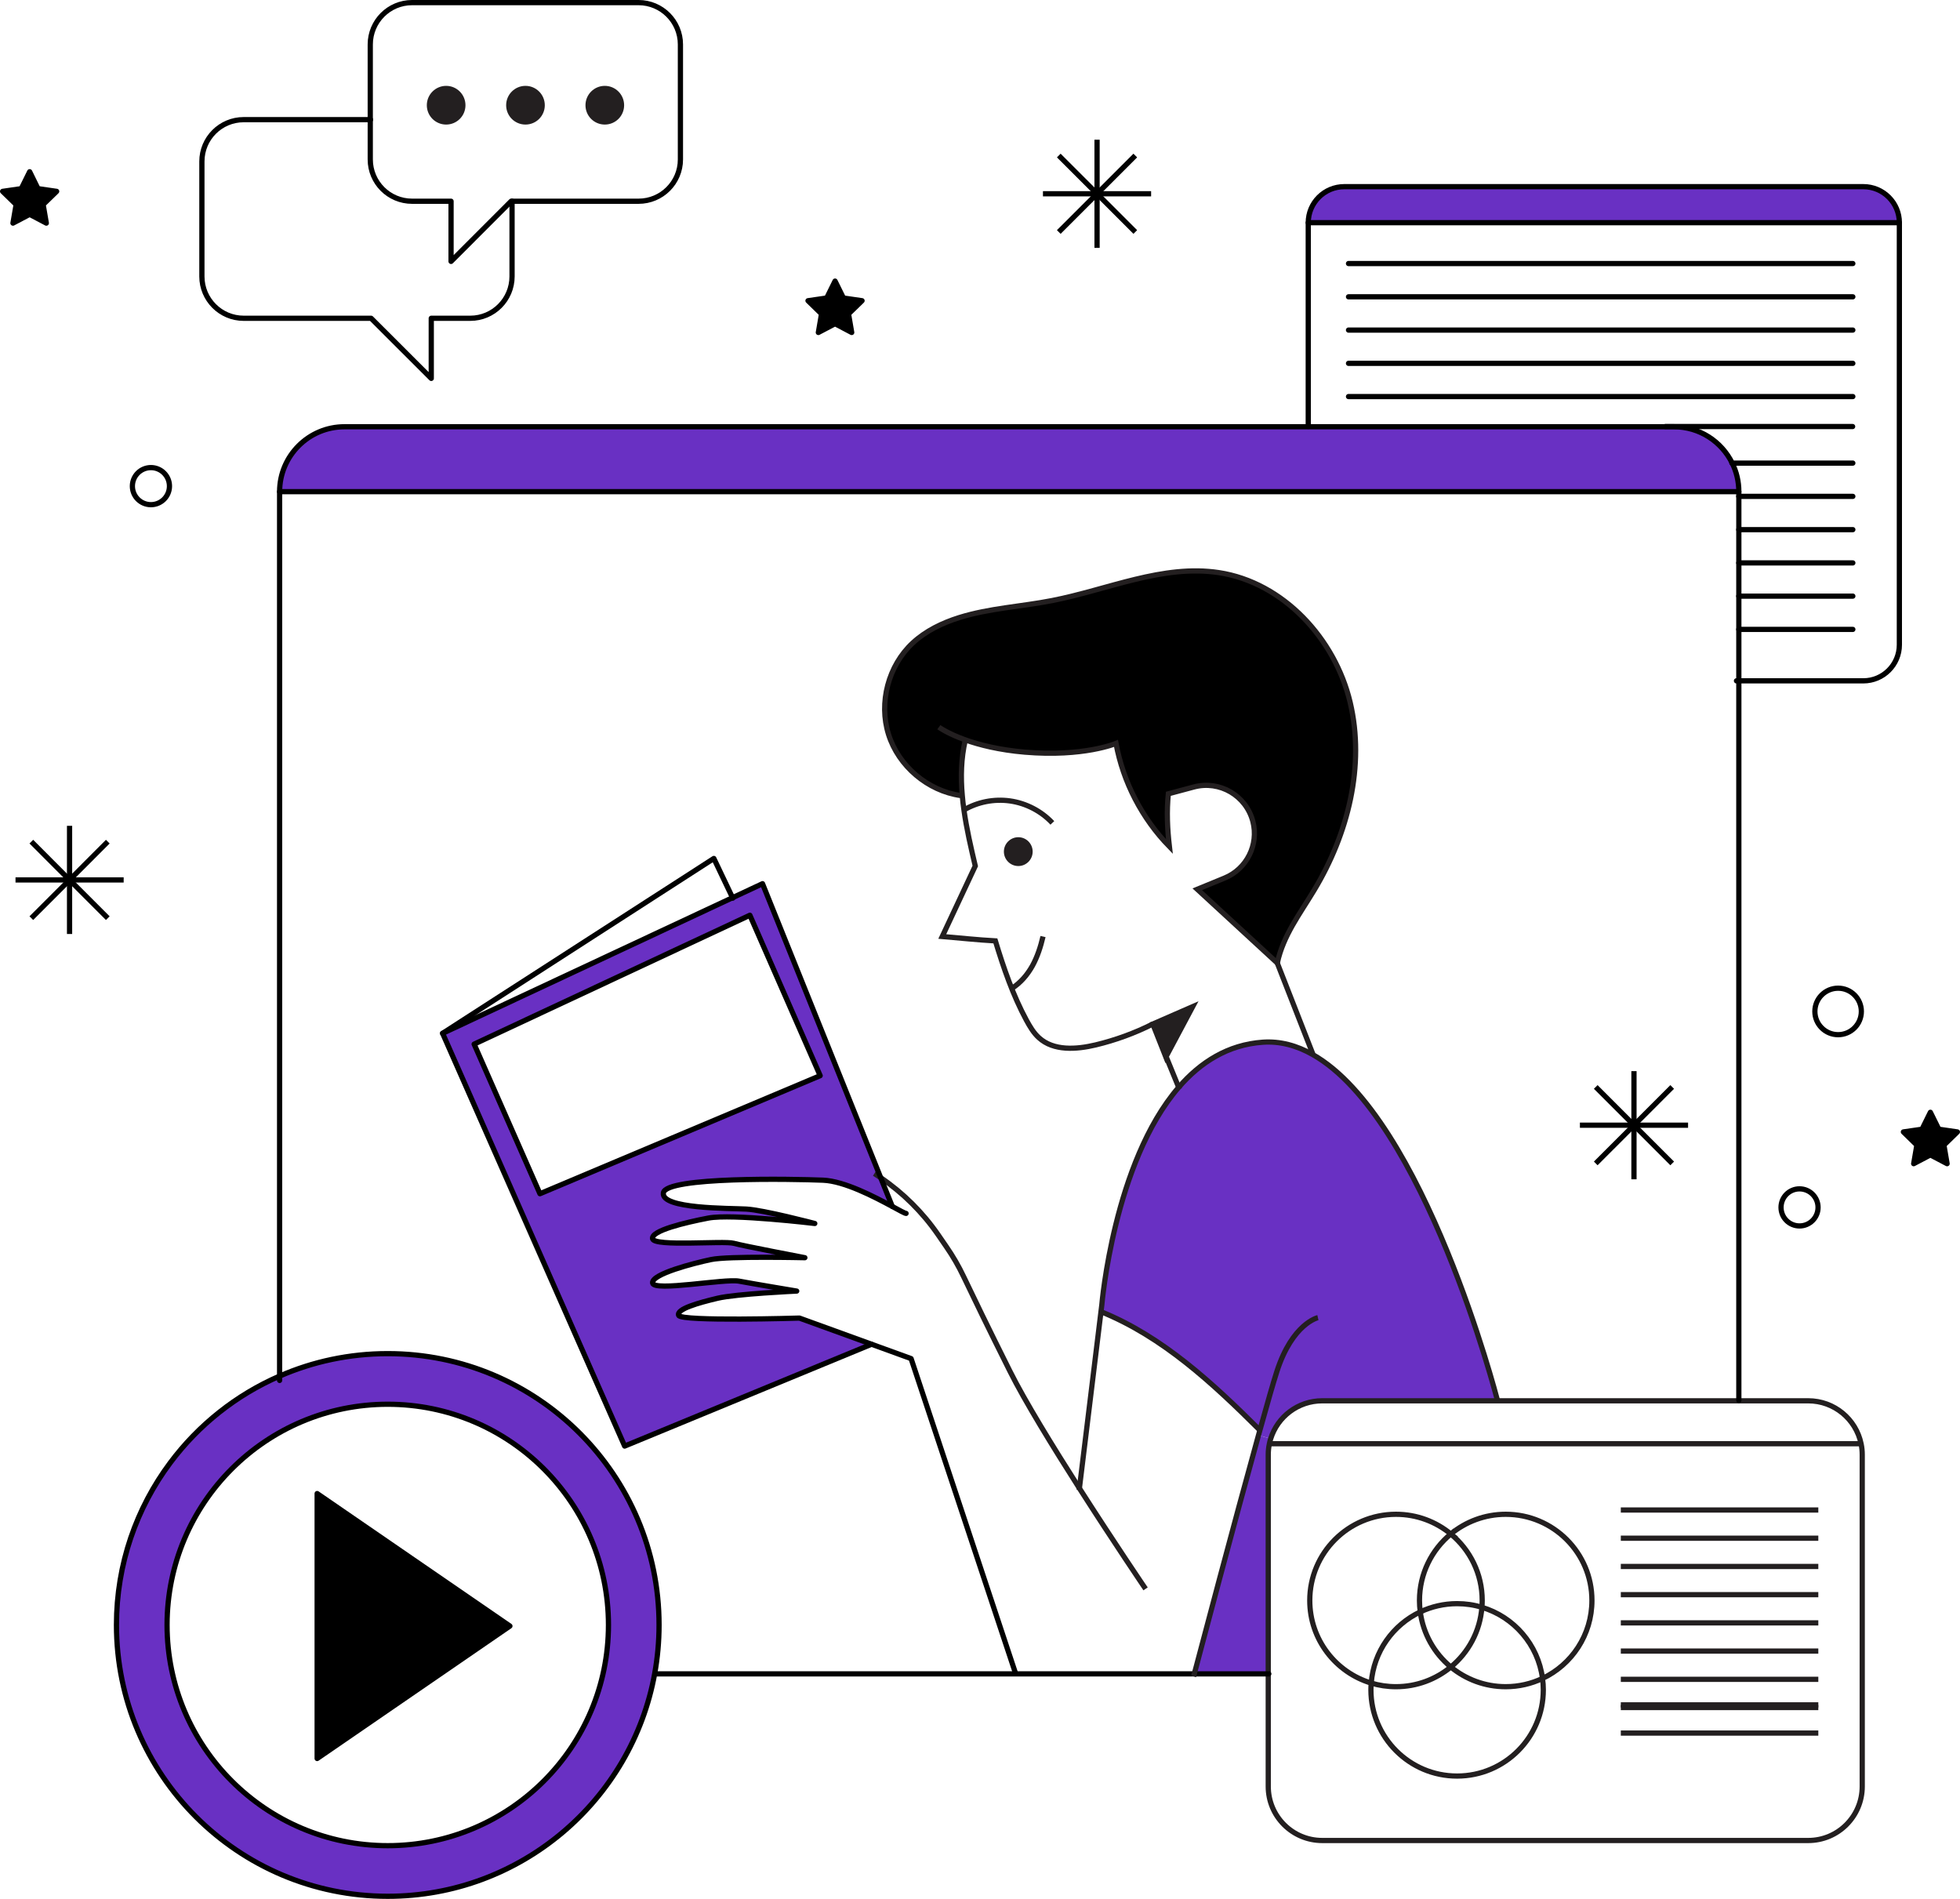 <svg xmlns="http://www.w3.org/2000/svg" id="Capa_2" data-name="Capa 2" viewBox="0 0 375.31 363.58"><defs><style>      .cls-1, .cls-2, .cls-3, .cls-4 {        fill: none;      }      .cls-1, .cls-2, .cls-4 {        stroke-miterlimit: 10;      }      .cls-1, .cls-4 {        stroke: #231f20;      }      .cls-2, .cls-3 {        stroke: #000;      }      .cls-5, .cls-6, .cls-7 {        stroke-width: 0px;      }      .cls-3 {        stroke-linecap: round;        stroke-linejoin: round;      }      .cls-4 {        stroke-dasharray: 0 2.96;      }      .cls-6 {        fill: #231f20;      }      .cls-7 {        fill: #6930c3;      }    </style></defs><g id="OBJECTS"><g><g><polygon class="cls-5" points="374.81 216.73 372.23 219.25 372.84 222.81 369.64 221.13 366.44 222.81 367.05 219.25 364.47 216.73 368.04 216.21 369.64 212.97 371.24 216.21 374.81 216.73"></polygon><path class="cls-7" d="m363.7,42.64h-113.19c0-3.81,3.09-6.9,6.9-6.9h99.39c3.81,0,6.9,3.09,6.9,6.9Z"></path><path class="cls-7" d="m331.69,88.67c.82,1.65,1.27,3.51,1.27,5.47H53.54c0-6.86,5.57-12.43,12.43-12.43h254.56c4.91,0,9.14,2.84,11.16,6.96Z"></path><path class="cls-7" d="m225.7,208.19c4.15-4.8,9.42-8.17,16.11-8.64,3.32-.23,6.51.64,9.55,2.36,21.44,12.13,35.34,66.07,35.34,66.07v.23h-33.51c-4.64,0-8.57,3.06-9.87,7.26l-2.34-.66c.09-.33.18-.65.27-.97-9.03-9-18.62-17.92-30.43-22.69l.16-1.29s2.28-27.26,14.72-41.67Z"></path><path class="cls-5" d="m184.86,141.67l-.02.05c-.81,3.48-.9,7.02-.58,10.57l-.31.03c-6.3-.89-11.9-5.63-13.81-11.71-1.91-6.07-.04-13.17,4.63-17.5,2.5-2.32,5.65-3.84,8.9-4.86,5.76-1.8,11.87-2.1,17.79-3.26,10.67-2.08,21.19-6.98,31.93-5.35,12.36,1.88,22.25,12.67,25.14,24.82,2.89,12.16-.41,25.2-6.85,35.91-2.82,4.7-5.93,8.67-7.1,14.02l-15.32-14.12,5.23-2.15c4.25-1.75,6.56-6.37,5.42-10.82-1.28-4.97-6.37-7.95-11.33-6.61l-4.86,1.3c-.34,3.41-.19,6.69.2,10.09-5.25-5.38-8.86-12.35-10.22-19.74,0,0-6.18,2.63-17.47,1.67-4.93-.42-8.7-1.39-11.37-2.34Z"></path><path class="cls-7" d="m240.98,274.81l2.34.66c-.1.32-.19.64-.25.96-.15.69-.22,1.39-.22,2.12v41.94h-14.16c1.02-3.87,7.77-29.38,12.29-45.68Z"></path><polygon class="cls-6" points="228.38 192.74 223.29 202.3 220.74 196.07 228.38 192.74"></polygon><polygon class="cls-6" points="220.74 196.07 223.29 202.3 223.24 202.39 220.74 196.07"></polygon><path class="cls-6" d="m194.99,160.3c1.52,0,2.75,1.24,2.75,2.76s-1.23,2.76-2.75,2.76-2.76-1.24-2.76-2.76,1.24-2.76,2.76-2.76Z"></path><path class="cls-7" d="m140.27,171.88l5.74-2.68,22.63,56.29,2.21,5.49h-.01c-3.36-1.8-9.14-4.84-13.24-5.01-5.87-.24-30.06-.69-30.57,2.42-.52,3.11,12.59,2.93,15.87,3.11,3.28.17,13.12,2.76,13.12,2.76,0,0-15.88-1.9-20.37-1.04-4.48.86-11.04,2.42-10.69,3.97.34,1.55,13.63.34,15.53.86,1.89.52,13.63,2.76,13.63,2.76,0,0-14.67-.34-17.95.35s-11.39,2.76-11.21,4.48c.17,1.73,13.8-.86,16.56-.34s11.04,1.9,11.04,1.9c0,0-11.56.52-15.18,1.38s-7.94,2.07-7.42,3.28c.52,1.2,23.12.51,23.12.51l13.81,5.01-47.28,19.5-34.86-79.03,55.52-25.97Zm16.78,34.08l-13.46-30.72-52.8,24.68,12.6,28.64,53.66-22.6Z"></path><polygon class="cls-5" points="165.07 57.58 162.48 60.1 163.09 63.66 159.9 61.98 156.7 63.66 157.31 60.1 154.72 57.58 158.3 57.06 159.9 53.82 161.5 57.06 165.07 57.58"></polygon><path class="cls-7" d="m53.54,263.48c6.34-2.77,13.35-4.3,20.71-4.3,28.69,0,51.95,23.26,51.95,51.95,0,3.19-.29,6.31-.84,9.33-4.39,24.24-25.61,42.62-51.11,42.62-28.69,0-51.95-23.26-51.95-51.95,0-11.65,3.84-22.41,10.32-31.08,5.38-7.2,12.58-12.95,20.92-16.57Zm62.97,47.65c0-23.34-18.92-42.26-42.26-42.26s-42.26,18.92-42.26,42.26,18.92,42.26,42.26,42.26,42.26-18.92,42.26-42.26Z"></path><path class="cls-6" d="m115.81,16.94c1.77,0,3.2,1.44,3.2,3.21s-1.43,3.2-3.2,3.2-3.2-1.43-3.2-3.2,1.43-3.21,3.2-3.21Z"></path><path class="cls-6" d="m100.62,16.94c1.77,0,3.2,1.44,3.2,3.21s-1.43,3.2-3.2,3.2-3.2-1.43-3.2-3.2,1.43-3.21,3.2-3.21Z"></path><polygon class="cls-5" points="97.64 311.34 60.73 336.7 60.73 285.97 97.64 311.34"></polygon><path class="cls-6" d="m85.43,16.94c1.77,0,3.2,1.44,3.2,3.21s-1.43,3.2-3.2,3.2-3.2-1.43-3.2-3.2,1.43-3.21,3.2-3.21Z"></path><polygon class="cls-5" points="10.85 36.64 8.26 39.16 8.87 42.72 5.68 41.04 2.48 42.72 3.09 39.16 .5 36.64 4.08 36.12 5.68 32.88 7.27 36.12 10.85 36.64"></polygon></g><g><line class="cls-1" x1="310.36" y1="326.43" x2="348.18" y2="326.43"></line><line class="cls-1" x1="310.36" y1="331.83" x2="348.18" y2="331.83"></line><path class="cls-1" d="m356.37,276.43c.15.69.22,1.39.22,2.12v63.5c0,5.72-4.63,10.35-10.34,10.35h-93.06c-5.71,0-10.34-4.63-10.34-10.35v-63.5c0-.73.07-1.43.22-2.12.06-.32.15-.64.25-.96,1.3-4.2,5.23-7.26,9.87-7.26h93.06c4.99,0,9.15,3.53,10.12,8.22Z"></path><polyline class="cls-1" points="356.53 276.43 356.37 276.43 243.08 276.43"></polyline><line class="cls-1" x1="310.36" y1="289.12" x2="348.18" y2="289.12"></line><line class="cls-1" x1="310.36" y1="294.52" x2="348.18" y2="294.52"></line><line class="cls-1" x1="310.36" y1="299.93" x2="348.18" y2="299.93"></line><line class="cls-1" x1="310.36" y1="305.33" x2="348.18" y2="305.33"></line><line class="cls-1" x1="310.36" y1="310.73" x2="348.18" y2="310.73"></line><line class="cls-1" x1="310.36" y1="316.13" x2="348.18" y2="316.13"></line><line class="cls-1" x1="310.36" y1="321.54" x2="348.18" y2="321.54"></line><line class="cls-1" x1="310.36" y1="326.94" x2="348.18" y2="326.94"></line><path class="cls-1" d="m277.81,293.71c3.67,3.03,6.01,7.61,6.01,12.73,0,.44-.02.88-.06,1.31-.35,4.6-2.59,8.66-5.95,11.43-2.85,2.35-6.51,3.77-10.5,3.77-1.65,0-3.24-.24-4.74-.69-6.81-2.04-11.77-8.35-11.77-15.82,0-9.11,7.39-16.5,16.51-16.5,3.99,0,7.65,1.42,10.5,3.77Z"></path><path class="cls-1" d="m277.81,293.71c2.86-2.35,6.52-3.77,10.51-3.77,9.12,0,16.51,7.39,16.51,16.5,0,6.6-3.87,12.29-9.46,14.93-2.14,1.01-4.53,1.58-7.05,1.58-3.99,0-7.65-1.42-10.51-3.77-3.13-2.59-5.29-6.31-5.85-10.55-.1-.71-.15-1.45-.15-2.19,0-5.12,2.34-9.7,6-12.73Z"></path><path class="cls-1" d="m295.37,321.37c.1.71.15,1.44.15,2.18,0,9.12-7.39,16.51-16.51,16.51s-16.5-7.39-16.5-16.51c0-.43.02-.86.06-1.29.46-6.03,4.17-11.16,9.39-13.63,2.14-1.01,4.53-1.58,7.05-1.58,1.65,0,3.25.24,4.75.7,6.13,1.83,10.76,7.13,11.61,13.62Z"></path><path class="cls-3" d="m53.54,263.48c6.34-2.77,13.35-4.3,20.71-4.3,28.69,0,51.95,23.26,51.95,51.95,0,3.19-.29,6.31-.84,9.33-4.39,24.24-25.61,42.62-51.11,42.62-28.69,0-51.95-23.26-51.95-51.95,0-11.65,3.84-22.41,10.32-31.08,5.38-7.2,12.58-12.95,20.92-16.57Z"></path><circle class="cls-3" cx="74.25" cy="311.13" r="42.26"></circle><polygon class="cls-3" points="97.64 311.34 60.73 336.7 60.73 285.97 97.64 311.34"></polygon><path class="cls-3" d="m53.54,264.31V94.14c0-6.86,5.57-12.43,12.43-12.43h254.56c4.91,0,9.14,2.84,11.16,6.96.82,1.65,1.27,3.51,1.27,5.47v174"></path><polyline class="cls-3" points="125.49 320.49 194.48 320.49 228.69 320.49 242.85 320.49 242.96 320.49"></polyline><line class="cls-3" x1="53.54" y1="94.14" x2="332.96" y2="94.14"></line><path class="cls-3" d="m250.51,81.65v-39.01c0-3.81,3.09-6.9,6.9-6.9h99.39c3.81,0,6.9,3.09,6.9,6.9v80.82c0,3.81-3.09,6.9-6.9,6.9h-24.29"></path><line class="cls-3" x1="363.7" y1="42.64" x2="250.51" y2="42.64"></line><line class="cls-3" x1="258.22" y1="50.46" x2="354.79" y2="50.46"></line><line class="cls-3" x1="258.22" y1="56.83" x2="354.79" y2="56.83"></line><line class="cls-3" x1="258.22" y1="63.2" x2="354.79" y2="63.2"></line><line class="cls-3" x1="258.22" y1="69.57" x2="354.79" y2="69.57"></line><line class="cls-3" x1="258.22" y1="75.93" x2="354.79" y2="75.93"></line><line class="cls-3" x1="318.9" y1="81.67" x2="354.75" y2="81.67"></line><polyline class="cls-3" points="331.63 88.67 331.69 88.67 354.79 88.67"></polyline><polyline class="cls-3" points="332.95 95.04 332.96 95.04 354.79 95.04"></polyline><polyline class="cls-3" points="332.95 101.41 332.96 101.41 354.79 101.41"></polyline><polyline class="cls-3" points="332.95 107.78 332.96 107.78 354.79 107.78"></polyline><polyline class="cls-3" points="332.95 114.14 332.96 114.14 354.79 114.14"></polyline><polyline class="cls-3" points="332.95 120.51 332.96 120.51 354.79 120.51"></polyline><path class="cls-3" d="m130.29,18.16v-9.65c0-4.42-3.59-8.01-8.01-8.01h-43.38c-4.42,0-8,3.59-8,8.01v22.02c0,4.42,3.58,8,8,8h7.47v11.52l11.51-11.52h24.4c4.42,0,8.01-3.58,8.01-8v-12.37Z"></path><path class="cls-3" d="m98.05,38.53v14.4c0,4.42-3.58,8.01-8,8.01h-7.47v11.51l-11.52-11.51h-24.4c-4.42,0-8-3.59-8-8.01v-22.02c0-4.42,3.58-8,8-8h24.29"></path><path class="cls-4" d="m250.33,58.19c-13.23,6.21-29.03,4.48-42.63-.89-13.59-5.36-25.57-14.04-37.88-21.92-12.2-7.82-25.22-15.05-39.53-17.22-.13-.02-.27-.04-.4-.06"></path><path class="cls-4" d="m38.57,40.37c-11.22,8.48-20.79,19.37-26.59,32.18-5.8,12.82-7.63,27.61-3.9,41.16,4.69,17.07,17.69,31.26,20.65,48.72,4.63,27.34-16.49,53.35-15.05,81.04.72,13.91,7.49,27.4,18.2,36.31"></path><polyline class="cls-1" points="223.29 202.3 225.7 208.19 225.85 208.55"></polyline><path class="cls-1" d="m184.84,141.72c-.81,3.48-.9,7.02-.58,10.57.08.93.18,1.86.32,2.79.5,3.61,1.34,7.2,2.17,10.73-2.08,4.39-4.24,9.11-6.32,13.5,3.46.29,6.71.65,10.17.84,1.57,5.18,3.37,10.43,5.95,15.2.66,1.21,1.37,2.43,2.39,3.35,2.81,2.56,7.16,2.25,10.86,1.37,3.79-.91,7.47-2.25,10.94-4"></path><path class="cls-1" d="m183.95,152.32c-6.3-.89-11.9-5.63-13.81-11.71-1.91-6.07-.04-13.17,4.63-17.5,2.5-2.32,5.65-3.84,8.9-4.86,5.76-1.8,11.87-2.1,17.79-3.26,10.67-2.08,21.19-6.98,31.93-5.35,12.36,1.88,22.25,12.67,25.14,24.82,2.89,12.16-.41,25.2-6.85,35.91-2.82,4.7-5.93,8.67-7.1,14.02l-15.32-14.12,5.23-2.15c4.25-1.75,6.56-6.37,5.42-10.82-1.28-4.97-6.37-7.95-11.33-6.61l-4.86,1.3c-.34,3.41-.19,6.69.2,10.09-5.25-5.38-8.86-12.35-10.22-19.74,0,0-6.18,2.63-17.47,1.67-4.93-.42-8.7-1.39-11.37-2.34-3.44-1.23-5.08-2.44-5.08-2.44"></path><path class="cls-1" d="m286.7,267.98s-13.9-53.94-35.34-66.07c-3.04-1.72-6.23-2.59-9.55-2.36-6.69.47-11.96,3.84-16.11,8.64-12.44,14.41-14.72,41.67-14.72,41.67l-.16,1.29-4.13,33.81-.04.33"></path><path class="cls-1" d="m252.36,252.29s-4.87,1.08-7.85,10.28c-.67,2.07-1.84,6.16-3.26,11.27-.09.32-.18.64-.27.97-4.52,16.3-11.27,41.81-12.29,45.68-.08.33-.13.5-.13.5"></path><path class="cls-1" d="m219.36,304.22s-6.14-9.04-12.67-19.26c-5.1-7.99-10.45-16.7-13.29-22.39-4.18-8.35-7.23-14.68-8.88-18.14-.95-2-2.06-3.92-3.32-5.74l-1.57-2.28c-2.96-4.29-6.69-7.99-10.99-10.92-.4-.27-.8-.53-1.21-.79"></path><path class="cls-3" d="m173.5,232.33c-.22,0-1.21-.55-2.66-1.34-3.36-1.81-9.14-4.85-13.24-5.02-5.87-.24-30.06-.69-30.57,2.42-.52,3.11,12.59,2.93,15.87,3.11,3.28.17,13.12,2.76,13.12,2.76,0,0-15.88-1.9-20.37-1.04-4.48.86-11.04,2.42-10.69,3.97.34,1.55,13.63.34,15.53.86,1.89.52,13.63,2.76,13.63,2.76,0,0-14.67-.34-17.95.35s-11.39,2.76-11.21,4.48c.17,1.73,13.8-.86,16.56-.34s11.04,1.9,11.04,1.9c0,0-11.56.52-15.18,1.38s-7.94,2.07-7.42,3.28c.52,1.2,23.12.51,23.12.51l13.81,5.01,7.57,2.75,20.02,60.32"></path><polyline class="cls-3" points="170.85 230.98 168.64 225.49 146.01 169.2 140.27 171.88 84.75 197.85 119.61 276.88 166.89 257.38"></polyline><polyline class="cls-3" points="84.75 197.85 136.69 164.37 140.27 171.88 140.31 171.97"></polyline><polygon class="cls-3" points="143.59 175.24 90.79 199.92 103.39 228.56 157.05 205.96 143.59 175.24"></polygon><line class="cls-1" x1="244.58" y1="184.39" x2="251.4" y2="201.84"></line><polygon class="cls-1" points="223.29 202.3 228.38 192.74 220.74 196.07 223.24 202.39 223.29 202.3"></polygon><path class="cls-1" d="m193.76,189.24c1.67-1.06,2.99-2.62,3.95-4.35.95-1.74,1.56-3.64,2.01-5.57"></path><path class="cls-1" d="m184.4,155.18c.06-.04.12-.07.18-.1,2.63-1.54,5.78-2.15,8.8-1.73,3.08.43,6,1.94,8.13,4.21"></path><path class="cls-1" d="m210.76,251.12l.06.03c11.81,4.77,21.4,13.69,30.43,22.69l.08.08"></path><path class="cls-1" d="m88.63,20.15c0,1.77-1.43,3.2-3.2,3.2s-3.2-1.43-3.2-3.2,1.43-3.21,3.2-3.21,3.2,1.44,3.2,3.21Z"></path><path class="cls-1" d="m103.82,20.15c0,1.77-1.43,3.2-3.2,3.2s-3.2-1.43-3.2-3.2,1.43-3.21,3.2-3.21,3.2,1.44,3.2,3.21Z"></path><path class="cls-1" d="m119.01,20.15c0,1.77-1.43,3.2-3.2,3.2s-3.2-1.43-3.2-3.2,1.43-3.21,3.2-3.21,3.2,1.44,3.2,3.21Z"></path><polyline class="cls-2" points="13.32 158.12 13.32 168.48 13.32 178.83"></polyline><polyline class="cls-2" points="2.97 168.48 13.32 168.48 23.68 168.48"></polyline><polyline class="cls-2" points="20.64 161.15 13.32 168.48 6 175.8"></polyline><polyline class="cls-2" points="6 161.15 13.32 168.48 20.64 175.8"></polyline><polyline class="cls-2" points="210.07 26.75 210.07 37.1 210.07 47.46"></polyline><polyline class="cls-2" points="199.71 37.1 210.07 37.1 220.42 37.1"></polyline><polyline class="cls-2" points="217.39 29.78 210.07 37.1 202.74 44.42"></polyline><polyline class="cls-2" points="202.74 29.78 210.07 37.1 217.39 44.42"></polyline><circle class="cls-3" cx="28.9" cy="93.08" r="3.55"></circle><polyline class="cls-2" points="312.88 205.09 312.88 215.44 312.88 225.8"></polyline><polyline class="cls-2" points="302.53 215.44 312.88 215.44 323.24 215.44"></polyline><polyline class="cls-2" points="320.2 208.12 312.88 215.44 305.56 222.76"></polyline><polyline class="cls-2" points="305.56 208.12 312.88 215.44 320.2 222.76"></polyline><circle class="cls-3" cx="351.97" cy="193.66" r="4.45"></circle><path class="cls-3" d="m348.13,231.18c0,1.96-1.59,3.55-3.55,3.55s-3.54-1.59-3.54-3.55,1.58-3.55,3.54-3.55,3.55,1.59,3.55,3.55Z"></path><polygon class="cls-3" points="369.64 212.97 371.24 216.21 374.81 216.73 372.23 219.25 372.84 222.81 369.64 221.13 366.44 222.81 367.05 219.25 364.47 216.73 368.04 216.21 369.64 212.97"></polygon><polygon class="cls-3" points="5.68 32.88 7.27 36.12 10.85 36.64 8.26 39.16 8.87 42.72 5.68 41.04 2.48 42.72 3.09 39.16 .5 36.64 4.08 36.12 5.68 32.88"></polygon><polygon class="cls-3" points="159.9 53.82 161.5 57.06 165.07 57.58 162.48 60.1 163.09 63.66 159.9 61.98 156.7 63.66 157.31 60.1 154.72 57.58 158.3 57.06 159.9 53.82"></polygon></g></g></g></svg>